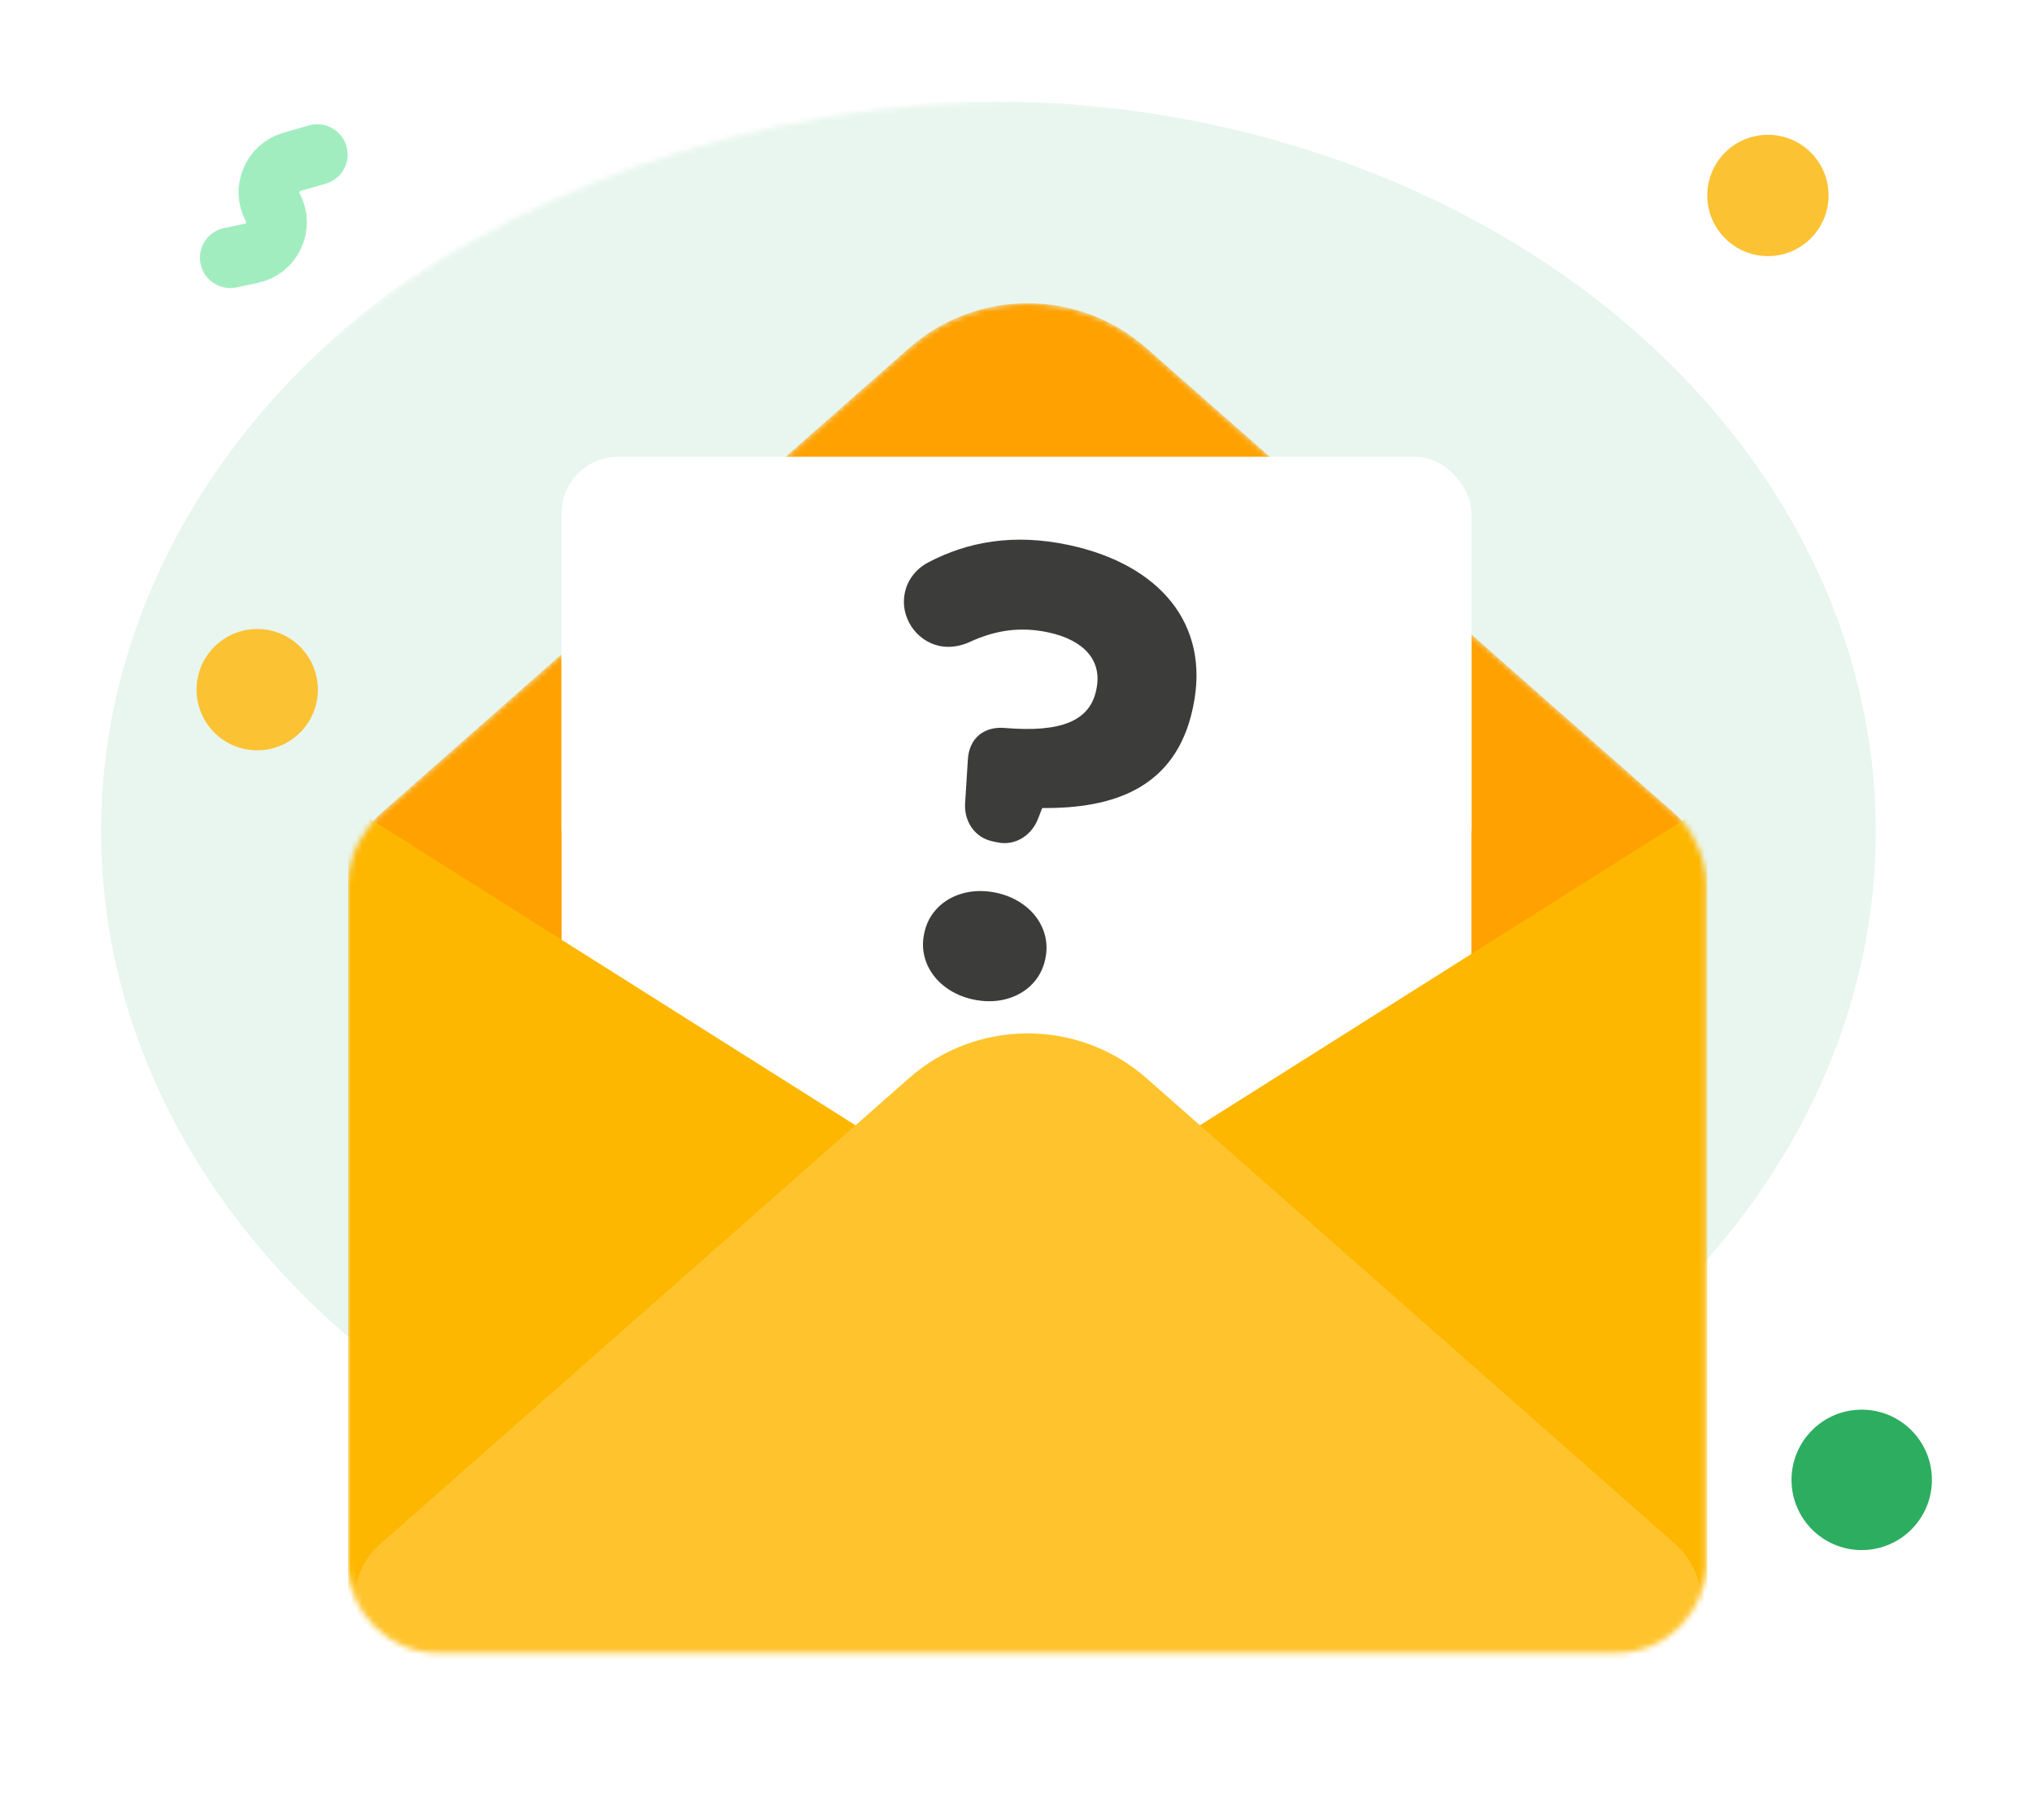 <svg width="362" height="324" viewBox="0 0 362 324" fill="none" xmlns="http://www.w3.org/2000/svg">
<rect width="362" height="324" fill="white"/>
<mask id="mask0_342_6746" style="mask-type:luminance" maskUnits="userSpaceOnUse" x="8" y="18" width="348" height="288">
<ellipse cx="182" cy="162" rx="174" ry="144" fill="white"/>
</mask>
<g mask="url(#mask0_342_6746)">
<ellipse cx="176" cy="148" rx="158" ry="130" fill="#E8F6EF"/>
</g>
<mask id="mask1_342_6746" style="mask-type:alpha" maskUnits="userSpaceOnUse" x="62" y="54" width="242" height="241">
<path fill-rule="evenodd" clip-rule="evenodd" d="M204.155 61.99C192.064 51.337 173.936 51.337 161.845 61.99L67.81 144.846C66.66 145.86 65.731 146.979 65.01 148.163C63.116 150.792 62 154.019 62 157.506V278.33C62 287.166 69.163 294.33 78 294.33H287.809C296.646 294.33 303.809 287.166 303.809 278.33V157.506C303.809 154.733 303.104 152.124 301.862 149.85C301.082 148.039 299.874 146.33 298.19 144.846L204.155 61.99Z" fill="#FFA100"/>
</mask>
<g mask="url(#mask1_342_6746)">
<path fill-rule="evenodd" clip-rule="evenodd" d="M204.155 61.99C192.064 51.337 173.936 51.337 161.845 61.99L67.81 144.846C66.66 145.86 65.731 146.979 65.01 148.163C63.116 150.792 62 154.019 62 157.506V278.33C62 287.166 69.163 294.33 78 294.33H287.809C296.646 294.33 303.809 287.166 303.809 278.33V157.506C303.809 154.733 303.104 152.124 301.862 149.85C301.082 148.039 299.874 146.33 298.19 144.846L204.155 61.99Z" fill="#FFA100"/>
<rect x="100" y="81.35" width="162" height="200" rx="10" fill="white"/>
<path d="M184 220.35L62 305.35V143.35L184 220.35Z" fill="#FEB700"/>
<path d="M182 220.35L304 305.35V143.35L182 220.35Z" fill="#FEB700"/>
<path d="M161.845 191.99C173.936 181.336 192.064 181.336 204.155 191.99L298.19 274.846C307.871 283.376 301.838 299.35 288.934 299.35H77.066C64.162 299.35 58.129 283.376 67.81 274.846L161.845 191.99Z" fill="#FFC42D"/>
</g>
<rect x="100" y="81.35" width="162" height="76" rx="10" fill="white"/>
<path fill-rule="evenodd" clip-rule="evenodd" d="M176.725 149.803L177.62 149.993C180.864 150.683 183.758 148.615 184.823 145.808L185.585 143.87C198.299 144.006 209.376 140.294 212.389 126.118L212.437 125.895C215.592 111.049 206.386 100.46 190.279 97.036C180.436 94.944 172.278 96.476 165.305 100.127C162.936 101.374 161.567 103.416 161.116 105.537C160.214 109.778 163.035 114.111 167.285 115.014C169.187 115.418 171.142 115.018 172.698 114.298C177.365 112.14 181.812 111.569 186.622 112.591C193.11 113.97 196.296 117.681 195.228 122.704L195.181 122.927C194.018 128.396 188.904 130.459 178.911 129.618C175.237 129.304 172.566 131.42 172.342 135.222L171.848 143.05C171.654 146.159 173.481 149.114 176.725 149.803ZM177.369 158.957C171.176 157.641 165.724 160.757 164.596 166.064L164.549 166.285C163.421 171.591 167.135 176.656 173.327 177.972C179.52 179.288 184.972 176.172 186.1 170.865L186.147 170.644C187.275 165.338 183.562 160.273 177.369 158.957Z" fill="#3C3C3B"/>
<circle cx="45.8" cy="122.8" r="10.8" fill="#FBC234"/>
<circle cx="314.8" cy="34.8" r="10.8" fill="#FBC234"/>
<circle cx="331.5" cy="263.5" r="12.5" fill="#2DAD60"/>
<path d="M56.501 27.518L51.959 28.824C48.505 29.818 46.853 33.749 48.561 36.911V36.911C50.35 40.223 48.448 44.324 44.764 45.098L41 45.889" stroke="#A2EDC0" stroke-width="10.8" stroke-linecap="round" stroke-linejoin="round"/>
</svg>
